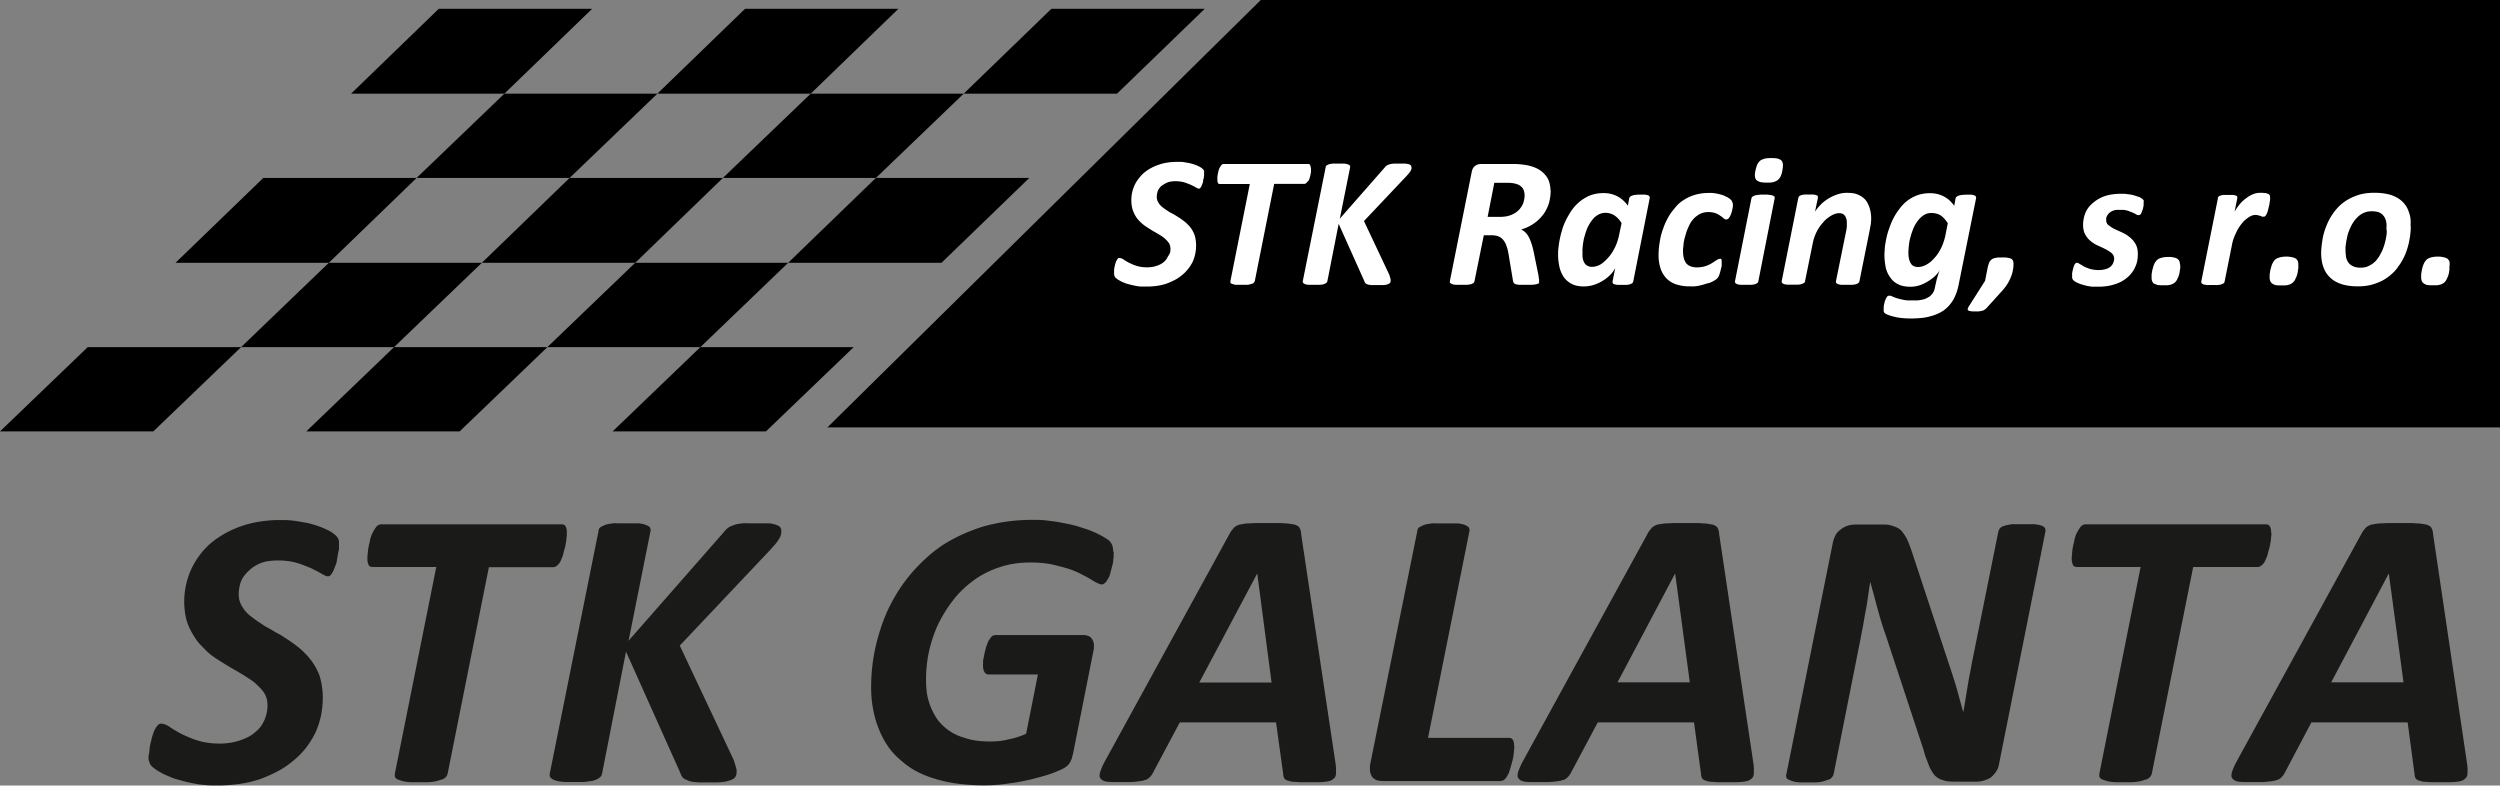 <svg xmlns="http://www.w3.org/2000/svg" viewBox="0 0 564.09 177.24"><rect x="0" y="0" width="564.09" height="177.24" fill="#808080" stroke="none"/><defs><style>.cls-1{fill:#fff;}.cls-2{fill:#1a1a18;}</style></defs><g id="Layer_2" data-name="Layer 2"><g id="Layer_1-2" data-name="Layer 1"><polygon points="54.4 78.32 34.59 97.34 0 97.34 19.8 78.32 54.4 78.32"/><polygon points="564.09 0 564.09 96.44 186.69 96.44 284.48 0 564.09 0"/><polygon points="271.84 1.98 252.03 21.14 217.44 21.14 237.24 1.98 271.84 1.98"/><polygon points="232.24 40.15 212.43 59.3 177.83 59.3 197.63 40.15 232.24 40.15"/><polygon points="217.44 21.14 197.63 40.15 163.11 40.15 182.92 21.14 217.44 21.14"/><polygon points="202.72 1.98 182.92 21.14 148.32 21.14 168.12 1.98 202.72 1.98"/><polygon points="192.63 78.32 172.82 97.34 138.23 97.34 158.03 78.32 192.63 78.32"/><polygon points="177.83 59.3 158.03 78.32 123.51 78.32 143.32 59.3 177.83 59.3"/><polygon points="163.11 40.15 143.32 59.3 108.72 59.3 128.52 40.15 163.11 40.15"/><polygon points="148.32 21.14 128.52 40.15 94 40.15 113.8 21.14 148.32 21.14"/><polygon points="133.61 1.98 113.8 21.14 79.21 21.14 99.01 1.98 133.61 1.98"/><polygon points="123.51 78.32 103.71 97.34 69.11 97.34 88.91 78.32 123.51 78.32"/><polygon points="108.72 59.3 88.91 78.32 54.4 78.32 74.19 59.3 108.72 59.3"/><polygon points="94 40.15 74.19 59.3 39.6 59.3 59.41 40.15 94 40.15"/><path class="cls-1" d="M552.68,60a2.38,2.38,0,0,1,0,.36c0,.14,0,.29,0,.46s-.05.35-.08.52a3.06,3.06,0,0,1-.1.51,3.67,3.67,0,0,1-.38,1,2.37,2.37,0,0,1-.23.45,2,2,0,0,1-.29.36,1.69,1.69,0,0,1-.41.31,2.36,2.36,0,0,1-.58.25,3.61,3.61,0,0,1-.74.14q-.42,0-.93,0a5.24,5.24,0,0,1-.71,0l-.58-.05a2.21,2.21,0,0,1-.46-.18l-.36-.21a1.82,1.82,0,0,1-.27-.29,2.21,2.21,0,0,1-.16-.35,2.72,2.72,0,0,1-.09-.43,2.82,2.82,0,0,1,0-.52,2.38,2.38,0,0,1,0-.36c0-.13,0-.29.06-.46a4.5,4.5,0,0,1,.08-.51,2.33,2.33,0,0,1,.13-.52c0-.19.09-.36.14-.53a3,3,0,0,1,.21-.5,2.53,2.53,0,0,1,.25-.45,3.72,3.72,0,0,1,.3-.37,1.53,1.53,0,0,1,.4-.29,2.17,2.17,0,0,1,.55-.22,3.58,3.58,0,0,1,.71-.16,6.9,6.9,0,0,1,1-.06,5.54,5.54,0,0,1,.75.05l.62.12a4.09,4.09,0,0,1,.46.16,2.21,2.21,0,0,1,.36.23,1.69,1.69,0,0,1,.39.65c0,.12,0,.26,0,.41a3.15,3.15,0,0,1,0,.44m-14.23-8.59c0-.3,0-.58,0-.85a5.4,5.4,0,0,0-.14-.74,3.07,3.07,0,0,0-.24-.62,2.31,2.31,0,0,0-.36-.54,3,3,0,0,0-.45-.42,3.6,3.6,0,0,0-.58-.32,6.81,6.81,0,0,0-.71-.15,5.53,5.53,0,0,0-.84-.06,5.27,5.27,0,0,0-1,.09,4.35,4.35,0,0,0-.88.3,4.21,4.21,0,0,0-.81.48,5.18,5.18,0,0,0-.7.63,7.36,7.36,0,0,0-.63.75,9.57,9.57,0,0,0-.53.85c-.15.3-.3.6-.44.93s-.27.66-.38,1-.17.65-.24,1-.14.68-.19,1-.1.71-.13,1,0,.66,0,1a5.19,5.19,0,0,0,.06.8c0,.26.07.51.11.75a3.72,3.72,0,0,0,.26.64,2.49,2.49,0,0,0,.35.52,2.74,2.74,0,0,0,.48.43,4.65,4.65,0,0,0,.59.3,2.54,2.54,0,0,0,.7.19,4.57,4.57,0,0,0,.85.07,5.56,5.56,0,0,0,1-.1,3.53,3.53,0,0,0,.89-.33,4.93,4.93,0,0,0,.8-.47,6.91,6.91,0,0,0,.71-.61,7.73,7.73,0,0,0,.6-.76,7.61,7.61,0,0,0,.51-.87,6.81,6.81,0,0,0,.46-.94q.19-.48.36-1c.11-.35.19-.69.27-1s.14-.68.2-1,.08-.65.1-1S538.45,51.71,538.45,51.41Zm5.46-.39c0,.52,0,1-.07,1.55a13,13,0,0,1-.23,1.59,15,15,0,0,1-.35,1.55c-.14.51-.32,1-.51,1.54a12.79,12.79,0,0,1-.72,1.49,10.69,10.69,0,0,1-.87,1.35,8.27,8.27,0,0,1-1,1.26,12.19,12.19,0,0,1-1.26,1.11,11.05,11.05,0,0,1-1.42.91,14.23,14.23,0,0,1-1.63.68,9.07,9.07,0,0,1-1.83.45,12.24,12.24,0,0,1-2,.15,15.15,15.15,0,0,1-2-.12,10.15,10.15,0,0,1-1.67-.36,8,8,0,0,1-1.42-.61,5.5,5.5,0,0,1-1.16-.85,6.08,6.08,0,0,1-.91-1.06,6.83,6.83,0,0,1-.64-1.3,8,8,0,0,1-.39-1.48,11.39,11.39,0,0,1-.13-1.7,13.43,13.43,0,0,1,.09-1.55c.06-.52.13-1,.21-1.55a13.44,13.44,0,0,1,.36-1.58,13.83,13.83,0,0,1,.55-1.56,13,13,0,0,1,1.54-2.83,14.53,14.53,0,0,1,1.06-1.29,10.36,10.36,0,0,1,1.22-1.08,10.14,10.14,0,0,1,1.45-.91,13.64,13.64,0,0,1,1.61-.68,9.71,9.71,0,0,1,1.84-.46,13.65,13.65,0,0,1,2.07-.14,15,15,0,0,1,2,.12,12.4,12.4,0,0,1,1.68.35,8,8,0,0,1,1.42.62,5.84,5.84,0,0,1,1.16.84,6.08,6.08,0,0,1,.9,1.07,5.74,5.74,0,0,1,.61,1.3,7.19,7.19,0,0,1,.38,1.47A10.41,10.41,0,0,1,543.91,51Zm-25.36,9a2.38,2.38,0,0,1,0,.36c0,.14,0,.29-.06.46s0,.35-.07.52a4.59,4.59,0,0,1-.1.51,4,4,0,0,1-.39,1,1.88,1.88,0,0,1-.22.45,3.51,3.51,0,0,1-.29.36A1.76,1.76,0,0,1,517,64a2.28,2.28,0,0,1-.57.25,3.75,3.75,0,0,1-.74.14c-.28,0-.59,0-.94,0a5.31,5.31,0,0,1-.71,0l-.58-.05a2.75,2.75,0,0,1-.46-.18l-.36-.21a1.75,1.75,0,0,1-.26-.29,2.26,2.26,0,0,1-.17-.35,2.72,2.72,0,0,1-.09-.43,4.17,4.17,0,0,1,0-.52,2.3,2.3,0,0,1,0-.36c0-.13,0-.29.06-.46a4.5,4.5,0,0,1,.08-.51,2.35,2.35,0,0,1,.14-.52,4.1,4.1,0,0,1,.14-.53,2.9,2.9,0,0,1,.2-.5A3.37,3.37,0,0,1,513,59a2.76,2.76,0,0,1,.31-.37,1.65,1.65,0,0,1,.39-.29,2.25,2.25,0,0,1,.56-.22,3.64,3.64,0,0,1,.7-.16,7,7,0,0,1,1-.06,5.54,5.54,0,0,1,.75.05l.63.12a4.09,4.09,0,0,1,.46.16,2.12,2.12,0,0,1,.35.23,1.47,1.47,0,0,1,.39.65c0,.12,0,.26.06.41A3.15,3.15,0,0,1,518.55,60Zm-6.37-15.56v.2a2.51,2.51,0,0,1,0,.32c0,.26-.08.56-.13.9,0,.15-.05.32-.09.5l-.12.53c-.05.18-.09.35-.13.51s-.09.33-.13.48a7.07,7.07,0,0,1-.39.78.71.71,0,0,1-.2.19.41.41,0,0,1-.23.06h-.19a.58.58,0,0,1-.19,0l-.18-.09L510,48.7l-.52-.13-.28-.06a2,2,0,0,0-.36,0,2.24,2.24,0,0,0-.74.14,3.1,3.1,0,0,0-.77.42,6,6,0,0,0-1.54,1.42,9.46,9.46,0,0,0-.7,1,7.07,7.07,0,0,0-.59,1.13,8.88,8.88,0,0,0-.51,1.19,8,8,0,0,0-.35,1.3l-1.68,8.38a.43.43,0,0,1-.05.21l-.12.18a2.78,2.78,0,0,1-.52.26,1.89,1.89,0,0,1-.36.1l-.45.07a6,6,0,0,1-.61,0h-1.39a4.8,4.8,0,0,1-.58,0l-.42-.07a1.89,1.89,0,0,1-.36-.1l-.22-.13a.36.36,0,0,1-.12-.13.27.27,0,0,1-.07-.18.86.86,0,0,1,0-.21l3.75-18.74a.45.45,0,0,1,0-.19.44.44,0,0,1,.12-.15.42.42,0,0,1,.18-.17,1.06,1.06,0,0,1,.25-.09,1.13,1.13,0,0,1,.31-.1l.42-.07.48,0,.59,0,.59,0,.49,0,.36.07a1.16,1.16,0,0,1,.28.1.66.66,0,0,1,.19.09.34.34,0,0,1,.11.17.33.33,0,0,1,0,.15,1.21,1.21,0,0,1,0,.19l-.61,3A13.5,13.5,0,0,1,505.43,46a7.15,7.15,0,0,1,1.42-1.29,6,6,0,0,1,1.55-.9,3.29,3.29,0,0,1,.78-.23,3.94,3.94,0,0,1,.77-.07h.32a1.66,1.66,0,0,1,.32,0l.32.05a1.27,1.27,0,0,1,.29,0l.29.08.22.09a.66.66,0,0,1,.19.09l.16.13A.52.52,0,0,1,512.18,44.44ZM491.94,60a2.38,2.38,0,0,1,0,.36c0,.14,0,.29-.06.46s0,.35-.07.52a4.59,4.59,0,0,1-.1.51,4,4,0,0,1-.39,1,1.88,1.88,0,0,1-.22.45,3.51,3.51,0,0,1-.29.36,1.76,1.76,0,0,1-.42.31,2.28,2.28,0,0,1-.57.25,3.75,3.75,0,0,1-.74.14c-.28,0-.6,0-.94,0a5.31,5.31,0,0,1-.71,0l-.58-.05a2.75,2.75,0,0,1-.46-.18L486,64a1.75,1.75,0,0,1-.26-.29,2.26,2.26,0,0,1-.17-.35,2.72,2.72,0,0,1-.09-.43,4.07,4.07,0,0,1,0-.52,2.38,2.38,0,0,1,0-.36c0-.13,0-.29.06-.46a4.5,4.5,0,0,1,.08-.51,2.35,2.35,0,0,1,.14-.52,4.1,4.1,0,0,1,.14-.53,2.9,2.9,0,0,1,.2-.5,2.53,2.53,0,0,1,.25-.45,2.76,2.76,0,0,1,.31-.37,1.47,1.47,0,0,1,.39-.29,2.33,2.33,0,0,1,.55-.22,3.76,3.76,0,0,1,.71-.16,7,7,0,0,1,1-.06A5.54,5.54,0,0,1,490,58l.63.12a3.33,3.33,0,0,1,.45.16,1.85,1.85,0,0,1,.36.23,1.57,1.57,0,0,1,.39.65c0,.12,0,.26.06.41A3.15,3.15,0,0,1,491.94,60Zm-8.26-14.44a1.69,1.69,0,0,1,0,.3c0,.12,0,.26,0,.43a4.18,4.18,0,0,1-.1.51c0,.17-.08.33-.12.48l-.17.48a4.08,4.08,0,0,1-.17.42.7.7,0,0,1-.23.25.35.35,0,0,1-.25.1,1.7,1.7,0,0,1-.28,0,1.65,1.65,0,0,1-.36-.14,2.36,2.36,0,0,0-.39-.23l-.51-.24-.56-.21c-.2-.08-.41-.15-.65-.22a4.3,4.3,0,0,0-.76-.13,8.19,8.19,0,0,0-.87,0,5.39,5.39,0,0,0-.72,0,3,3,0,0,0-.61.13,4.46,4.46,0,0,0-.53.22,3.19,3.19,0,0,0-.42.3,1.56,1.56,0,0,0-.33.35,3,3,0,0,0-.27.42,1.88,1.88,0,0,0-.14.46,3.79,3.79,0,0,0,0,.49,1.38,1.38,0,0,0,.13.6,1.15,1.15,0,0,0,.38.47l.62.45a6.16,6.16,0,0,0,.72.41l.84.39.87.39a8.6,8.6,0,0,1,.91.48,8,8,0,0,1,.81.59,5.07,5.07,0,0,1,.75.71,5.51,5.51,0,0,1,.59.84,3.64,3.64,0,0,1,.38,1,5.22,5.22,0,0,1,.13,1.23,8.61,8.61,0,0,1-.13,1.55,5.78,5.78,0,0,1-.47,1.42,5.42,5.42,0,0,1-.74,1.25,6.06,6.06,0,0,1-1,1.07,7.5,7.5,0,0,1-2.84,1.55,9.07,9.07,0,0,1-1.78.42,12.73,12.73,0,0,1-2,.14c-.32,0-.65,0-1,0s-.63,0-.93-.09a6.26,6.26,0,0,1-.88-.17,5.62,5.62,0,0,1-.76-.22,3.62,3.62,0,0,1-.68-.22,4.93,4.93,0,0,1-.56-.25,2.69,2.69,0,0,1-.78-.52,1,1,0,0,1-.12-.15.82.82,0,0,1-.09-.19,1.29,1.29,0,0,1-.06-.21,1,1,0,0,1,0-.26,1.93,1.93,0,0,1,0-.23,1.21,1.21,0,0,1,0-.25,1.82,1.82,0,0,1,0-.32l.06-.32a2.22,2.22,0,0,1,.09-.37,3.21,3.21,0,0,0,.08-.36,3.55,3.55,0,0,0,.11-.36,1.25,1.25,0,0,1,.11-.29,1.69,1.69,0,0,1,.13-.27,1.06,1.06,0,0,1,.17-.2.44.44,0,0,1,.13-.14.43.43,0,0,1,.17,0,1,1,0,0,1,.31.06,1.27,1.27,0,0,1,.33.2,4.91,4.91,0,0,1,.43.24,6,6,0,0,0,.52.31c.17.09.37.18.61.28a6.23,6.23,0,0,0,.77.28,6.75,6.75,0,0,0,2.06.26,5.19,5.19,0,0,0,.8-.06,6.11,6.11,0,0,0,.7-.15,5.6,5.6,0,0,0,.59-.23,3.23,3.23,0,0,0,.49-.33,2.55,2.55,0,0,0,.35-.38,2.16,2.16,0,0,0,.25-.44,3.38,3.38,0,0,0,.16-.48,2.84,2.84,0,0,0,.06-.51,1.75,1.75,0,0,0-.13-.65,2,2,0,0,0-.39-.55,4.36,4.36,0,0,0-.58-.43l-.71-.43-.81-.4c-.29-.12-.59-.27-.91-.42a7,7,0,0,1-1.68-1,5,5,0,0,1-.71-.67,6.43,6.43,0,0,1-.58-.83,3.7,3.7,0,0,1-.38-1,5.22,5.22,0,0,1-.13-1.23,6.81,6.81,0,0,1,.15-1.46,7.59,7.59,0,0,1,.41-1.33,5.75,5.75,0,0,1,.71-1.2,7.22,7.22,0,0,1,1-1,7.87,7.87,0,0,1,1.2-.85,9.39,9.39,0,0,1,1.43-.65,9,9,0,0,1,1.68-.39,12.08,12.08,0,0,1,1.84-.13c.3,0,.6,0,.87,0s.57.06.85.1a6.7,6.7,0,0,1,.8.11c.25.06.49.12.71.19.43.13.81.26,1.16.39a4.66,4.66,0,0,1,.4.25,1.18,1.18,0,0,1,.28.22.58.58,0,0,1,.2.29A1.42,1.42,0,0,1,483.68,45.56Zm-29.36,14a8,8,0,0,1-.65,3.1,9.22,9.22,0,0,1-.78,1.49,11.13,11.13,0,0,1-1.06,1.39l-3.62,4a2.52,2.52,0,0,1-.43.35,2,2,0,0,1-.55.25c-.2,0-.43.09-.71.12a8.56,8.56,0,0,1-.93,0,3.14,3.14,0,0,1-.54,0l-.45-.05-.28-.07a.7.7,0,0,1-.23-.11.36.36,0,0,1-.1-.14.47.47,0,0,1,0-.2,2.16,2.16,0,0,1,.08-.23,1.21,1.21,0,0,1,.14-.28l3.69-5.81.61-3.09a7.51,7.51,0,0,1,.38-1.16,1.72,1.72,0,0,1,.29-.39,1.43,1.43,0,0,1,.31-.26,1.69,1.69,0,0,1,.43-.2,3.12,3.12,0,0,1,.48-.1,3.88,3.88,0,0,1,.62-.08h1.43a3.26,3.26,0,0,1,.57.08,2.55,2.55,0,0,1,.45.09,2.2,2.2,0,0,1,.32.12,1,1,0,0,1,.27.23,1.32,1.32,0,0,1,.16.25,2,2,0,0,1,.06.28A2,2,0,0,1,454.32,59.53Zm-14.83-9.2a7.73,7.73,0,0,0-.76-1,4.65,4.65,0,0,0-.83-.74,3.16,3.16,0,0,0-1-.42,4,4,0,0,0-1.13-.14,3.68,3.68,0,0,0-.82.1,2.64,2.64,0,0,0-.77.33,3.43,3.43,0,0,0-.67.48,4.71,4.71,0,0,0-.62.64,8.44,8.44,0,0,0-.54.75,6.7,6.7,0,0,0-.49.88c-.13.3-.26.61-.37.93a8.48,8.48,0,0,0-.32,1c-.11.32-.19.65-.27,1s-.12.66-.16,1a15,15,0,0,0-.13,1.94,5.75,5.75,0,0,0,.13,1.29,4.26,4.26,0,0,0,.16.54,2.37,2.37,0,0,0,.23.45,1.52,1.52,0,0,0,.64.64,2.4,2.4,0,0,0,1,.22,3.57,3.57,0,0,0,.94-.14,4.39,4.39,0,0,0,1-.42,5.51,5.51,0,0,0,.93-.64,7.94,7.94,0,0,0,.87-.87,8.3,8.3,0,0,0,.78-1,10.31,10.31,0,0,0,.68-1.19,9.56,9.56,0,0,0,.55-1.33,12.85,12.85,0,0,0,.4-1.38Zm2.45,13.89a13.49,13.49,0,0,1-.48,1.78,12,12,0,0,1-.68,1.53,10.48,10.48,0,0,1-.94,1.32,8.08,8.08,0,0,1-1.17,1.09,8.71,8.71,0,0,1-1.45.82,9.77,9.77,0,0,1-1.73.59,10.51,10.51,0,0,1-2,.37c-.72.07-1.49.11-2.31.11a18.25,18.25,0,0,1-3.22-.26c-.48-.11-.91-.22-1.3-.34a7,7,0,0,1-1.07-.39l-.29-.19a1.08,1.08,0,0,1-.18-.2.73.73,0,0,1-.09-.25,1.29,1.29,0,0,1,0-.35,1.15,1.15,0,0,1,0-.16.82.82,0,0,0,0-.23,1.82,1.82,0,0,1,0-.32l.06-.32c0-.13.05-.26.08-.39a2.74,2.74,0,0,0,.09-.39c0-.12.09-.25.13-.35s.09-.23.13-.33.13-.21.18-.3a2,2,0,0,0,.16-.22.74.74,0,0,1,.22-.14,1.09,1.09,0,0,1,.26,0l.27,0,.33.14c.13.06.27.13.43.19a5,5,0,0,0,.56.2c.19.06.41.13.67.19s.53.13.83.19a7.09,7.09,0,0,0,1,.14c.38,0,.78,0,1.24,0s.67,0,1,0a6.06,6.06,0,0,0,.9-.14,3.2,3.2,0,0,0,.81-.21,5.54,5.54,0,0,0,.69-.34,2.37,2.37,0,0,0,.57-.41c.16-.17.31-.35.46-.54a3,3,0,0,0,.33-.65,4.38,4.38,0,0,0,.19-.81c.11-.45.21-.87.29-1.26s.18-.72.27-1,.17-.58.26-.83.17-.48.25-.68a3.71,3.71,0,0,1-.45.69,9.16,9.16,0,0,1-.62.69,8.09,8.09,0,0,1-.77.63,8,8,0,0,1-.86.57,8.18,8.18,0,0,1-1.94.91,7.62,7.62,0,0,1-1,.23,7.13,7.13,0,0,1-1,.07,7.24,7.24,0,0,1-1.51-.14,4.21,4.21,0,0,1-1.24-.42,4.49,4.49,0,0,1-1-.64,4.57,4.57,0,0,1-.77-.87,6.16,6.16,0,0,1-.6-1,6.3,6.3,0,0,1-.43-1.2c-.08-.45-.16-.9-.21-1.37a11.49,11.49,0,0,1-.09-1.47,13.86,13.86,0,0,1,.07-1.41c0-.49.1-1,.19-1.51s.19-1.07.33-1.59a13.21,13.21,0,0,1,.49-1.55c.17-.52.36-1,.58-1.52a15.36,15.36,0,0,1,.75-1.45,12.6,12.6,0,0,1,.91-1.34A8.65,8.65,0,0,1,429.56,46a7.85,7.85,0,0,1,1.21-1,9.55,9.55,0,0,1,1.41-.77,7.25,7.25,0,0,1,1.56-.48,8.9,8.9,0,0,1,1.75-.16,6.78,6.78,0,0,1,1.65.19,5.93,5.93,0,0,1,1.44.54,6.49,6.49,0,0,1,1.27.87,8.37,8.37,0,0,1,1.1,1.24l.3-1.68a.68.68,0,0,1,.23-.36,1.17,1.17,0,0,1,.46-.24,3.61,3.61,0,0,1,.74-.16,8.83,8.83,0,0,1,1.11-.06l.58,0,.45,0a3.08,3.08,0,0,1,.39.07,1.32,1.32,0,0,1,.3.1.53.53,0,0,1,.2.09.4.4,0,0,1,.1.17.26.26,0,0,1,.07.15.63.63,0,0,1,0,.19ZM422.2,48.91c0,.24,0,.48,0,.73l-.06.74c0,.25-.09.5-.13.75s-.09.49-.13.75l-2.32,11.56a.86.86,0,0,1-.07.21.8.8,0,0,1-.15.18.7.7,0,0,1-.18.13l-.29.13a1.74,1.74,0,0,1-.38.1l-.48.07a4.8,4.8,0,0,1-.58,0H416a4.58,4.58,0,0,1-.55,0,4.12,4.12,0,0,1-.46-.07,1.34,1.34,0,0,1-.32-.1l-.22-.13a.36.36,0,0,1-.12-.13.27.27,0,0,1-.07-.18.65.65,0,0,1,0-.21l2.28-11.22a4.59,4.59,0,0,0,.1-.51c0-.17.05-.35.07-.52a4.22,4.22,0,0,0,0-.49c0-.15,0-.28,0-.41a2.74,2.74,0,0,0-.39-1.55,1.54,1.54,0,0,0-.56-.49,2,2,0,0,0-.82-.15,2.69,2.69,0,0,0-.86.15,4.49,4.49,0,0,0-.9.41,7.09,7.09,0,0,0-.93.65,5.76,5.76,0,0,0-.83.81,12.28,12.28,0,0,0-.81,1,11.88,11.88,0,0,0-.7,1.16,11.16,11.16,0,0,0-.54,1.3,9.82,9.82,0,0,0-.36,1.37l-1.72,8.46a.43.43,0,0,1-.05.21l-.12.18a2.78,2.78,0,0,1-.52.26,1.89,1.89,0,0,1-.36.1l-.45.07a6,6,0,0,1-.61,0h-1.39a4.8,4.8,0,0,1-.58,0l-.42-.07a1.89,1.89,0,0,1-.36-.1l-.22-.13a.36.36,0,0,1-.12-.13.34.34,0,0,1-.07-.18.59.59,0,0,1,0-.21l3.74-18.74a1.46,1.46,0,0,1,.07-.19.31.31,0,0,1,.1-.15.42.42,0,0,1,.18-.17,1.06,1.06,0,0,1,.25-.09,1.13,1.13,0,0,1,.31-.1l.42-.07.49,0,.58,0,.59,0,.49,0,.36.07a1.16,1.16,0,0,1,.28.1.66.66,0,0,1,.19.09.34.34,0,0,1,.11.17.24.24,0,0,1,0,.15,1.21,1.21,0,0,1,0,.19l-.65,3.1c.15-.24.32-.48.52-.74a9.37,9.37,0,0,1,.69-.77,6.62,6.62,0,0,1,.77-.72c.28-.22.58-.44.9-.65a10.84,10.84,0,0,1,1-.55,11.2,11.2,0,0,1,1.06-.44,6.75,6.75,0,0,1,2.36-.39,9.18,9.18,0,0,1,1.35.1,4.3,4.3,0,0,1,1.1.33,4.79,4.79,0,0,1,.92.52,4.33,4.33,0,0,1,.71.64,4.08,4.08,0,0,1,.52.8,6.87,6.87,0,0,1,.39.92A8,8,0,0,1,422.2,48.91ZM396.75,63.44a.43.43,0,0,1-.05.21.94.94,0,0,1-.12.18,3,3,0,0,1-.51.26,1.89,1.89,0,0,1-.36.1l-.46.07a5.68,5.68,0,0,1-.61,0h-1.39a5,5,0,0,1-.58,0l-.42-.07a1.79,1.79,0,0,1-.35-.1,2.36,2.36,0,0,1-.23-.13.47.47,0,0,1-.12-.13.45.45,0,0,1-.07-.18,1,1,0,0,1,0-.21l3.7-18.65a.58.58,0,0,1,.08-.21.51.51,0,0,1,.13-.18.78.78,0,0,1,.19-.13l.28-.13a1.89,1.89,0,0,1,.36-.1l.46-.07.58-.06c.22,0,.45,0,.71,0s.52,0,.72,0l.57.06.45.07a1.1,1.1,0,0,1,.32.1,1.31,1.31,0,0,1,.39.26.58.58,0,0,1,0,.18v.21Zm5.42-25a4.78,4.78,0,0,1-.16.72,4.16,4.16,0,0,1-.23.62,2.92,2.92,0,0,1-.29.48,2,2,0,0,1-.39.38,2,2,0,0,1-.45.26,5.72,5.72,0,0,1-.59.21,5.2,5.2,0,0,1-.67.09c-.25,0-.53,0-.83,0a6.53,6.53,0,0,1-1.42-.13,2.88,2.88,0,0,1-.49-.21,1.64,1.64,0,0,1-.37-.26,1.55,1.55,0,0,1-.21-.38,1.28,1.28,0,0,1-.09-.48,3.21,3.21,0,0,1,0-.62,9.05,9.05,0,0,1,.52-2,2.39,2.39,0,0,1,.29-.46,4.36,4.36,0,0,1,.35-.4,3.84,3.84,0,0,1,.49-.27l.54-.2a8.55,8.55,0,0,1,1.55-.13,7.09,7.09,0,0,1,1.42.13,4.1,4.1,0,0,1,.49.2,2.07,2.07,0,0,1,.37.27,1.66,1.66,0,0,1,.2.4,2.85,2.85,0,0,1,.1.46A6.87,6.87,0,0,1,402.17,38.42ZM391,46a4.6,4.6,0,0,1,0,.5c0,.19-.06.38-.1.58a4.21,4.21,0,0,1-.11.58c-.06.19-.12.38-.19.58s-.13.33-.2.48a2.31,2.31,0,0,1-.27.42.85.85,0,0,1-.29.28.56.56,0,0,1-.31.11.88.88,0,0,1-.32-.07.91.91,0,0,1-.29-.19l-.33-.28a2.37,2.37,0,0,0-.4-.28,5.72,5.72,0,0,0-.48-.32,4.6,4.6,0,0,0-.59-.28,5.13,5.13,0,0,0-2.72-.14,5.63,5.63,0,0,0-.94.35,8.83,8.83,0,0,0-.8.56,4.56,4.56,0,0,0-.7.69,5.89,5.89,0,0,0-.58.83,8,8,0,0,0-.45.93c-.15.32-.28.65-.4,1s-.2.65-.29,1a8.55,8.55,0,0,0-.26,1,8,8,0,0,0-.13.93c0,.3-.07.59-.09.86s0,.52,0,.73a5.48,5.48,0,0,0,.19,1.48,3.42,3.42,0,0,0,.54,1.1,2.42,2.42,0,0,0,1,.67,3.85,3.85,0,0,0,1.39.23,7.06,7.06,0,0,0,1.07-.08,7.14,7.14,0,0,0,.91-.22,8,8,0,0,0,.81-.33,3.65,3.65,0,0,0,.65-.36c.39-.25.73-.47,1-.64a1.48,1.48,0,0,1,.42-.23,1,1,0,0,1,.35-.07.58.58,0,0,1,.19,0,.33.33,0,0,1,.12.14.52.52,0,0,1,.07.23,3.22,3.22,0,0,1,0,.33c0,.11,0,.24,0,.39a4.92,4.92,0,0,1,0,.51c0,.17-.09.35-.13.53s-.09.35-.13.55-.09.34-.14.51a3.38,3.38,0,0,1-.16.48,3.54,3.54,0,0,1-.2.43,2.88,2.88,0,0,1-.27.34,3,3,0,0,1-.35.29l-.51.31c-.22.11-.44.22-.68.32A7.12,7.12,0,0,1,385,64a6.45,6.45,0,0,1-.85.27c-.28.08-.57.14-.87.21s-.65.1-1,.13-.66,0-1,0a9.58,9.58,0,0,1-3.12-.46A5.5,5.5,0,0,1,376,62.8a5.9,5.9,0,0,1-1.32-2.23,9.69,9.69,0,0,1-.45-3.1,17.62,17.62,0,0,1,.26-2.84,13.17,13.17,0,0,1,.3-1.52,12.84,12.84,0,0,1,.48-1.53,13.39,13.39,0,0,1,.61-1.52,16.56,16.56,0,0,1,.8-1.49,11.42,11.42,0,0,1,1-1.35A11.77,11.77,0,0,1,378.74,46a9.81,9.81,0,0,1,1.37-1,9,9,0,0,1,1.55-.77,10.14,10.14,0,0,1,1.8-.51,11.11,11.11,0,0,1,2-.18c.28,0,.56,0,.83,0s.55.06.8.1a6.13,6.13,0,0,1,.79.16c.23.05.46.12.68.18s.45.17.65.26l.55.26.45.29a2.36,2.36,0,0,1,.32.27,1.31,1.31,0,0,1,.2.23.62.62,0,0,1,.1.2.66.66,0,0,1,.06.2A1.06,1.06,0,0,1,391,46Zm-25.11,4.34a5.71,5.71,0,0,0-.76-1,5.41,5.41,0,0,0-.83-.72,3.88,3.88,0,0,0-2.1-.6,2.92,2.92,0,0,0-.83.12,3.19,3.19,0,0,0-.76.31,5.53,5.53,0,0,0-.71.49,3.17,3.17,0,0,0-.58.63,6.15,6.15,0,0,0-.55.76c-.17.28-.33.57-.49.87s-.25.61-.37.93a8.44,8.44,0,0,0-.31,1,8,8,0,0,0-.27,1c-.06.34-.12.68-.16,1s-.07.64-.1,1,0,.62,0,.9a5.93,5.93,0,0,0,0,.61c0,.2,0,.4.05.59a3,3,0,0,0,.13.54,2.43,2.43,0,0,0,.22.49,2,2,0,0,0,.29.4,3.17,3.17,0,0,0,.4.29,1.36,1.36,0,0,0,.47.19,2.35,2.35,0,0,0,.6.07,3.44,3.44,0,0,0,.93-.14,4,4,0,0,0,1-.42A5.58,5.58,0,0,0,362,59a7.94,7.94,0,0,0,.87-.87,8.3,8.3,0,0,0,.78-1,12,12,0,0,0,.68-1.19,9.26,9.26,0,0,0,.55-1.29,12.31,12.31,0,0,0,.4-1.42Zm2.63,13.16a.63.63,0,0,1-.21.38,1.07,1.07,0,0,1-.44.22,2.68,2.68,0,0,1-.76.17c-.33,0-.7,0-1.13,0h-.58a2.89,2.89,0,0,1-.45,0l-.4-.06-.29-.07A.63.63,0,0,1,364,64a.41.41,0,0,1-.1-.13,1.05,1.05,0,0,1-.05-.19.41.41,0,0,1,0-.19l.6-3a6.83,6.83,0,0,1-1,1.42c-.24.23-.49.47-.76.69a5.38,5.38,0,0,1-.88.64,9.23,9.23,0,0,1-2.06,1,7.68,7.68,0,0,1-2.36.39,6.85,6.85,0,0,1-1.55-.15,4,4,0,0,1-1.25-.45,5.49,5.49,0,0,1-1-.68,5.39,5.39,0,0,1-.78-.87,7.53,7.53,0,0,1-.57-1.09,6.34,6.34,0,0,1-.38-1.19c-.09-.43-.16-.87-.22-1.33a12.48,12.48,0,0,1-.08-1.38c0-.43,0-.89.06-1.37s.11-1,.2-1.51.19-1,.32-1.55.28-1,.45-1.59a13,13,0,0,1,.61-1.52c.23-.49.49-1,.77-1.44a9.43,9.43,0,0,1,.87-1.35A9.2,9.2,0,0,1,355.87,46a9,9,0,0,1,1.23-1,11.67,11.67,0,0,1,1.39-.79,8.36,8.36,0,0,1,3.36-.64,6.64,6.64,0,0,1,1.64.19,5.85,5.85,0,0,1,1.45.54,6.43,6.43,0,0,1,1.26.87,7.89,7.89,0,0,1,1.11,1.24l.3-1.68a.68.68,0,0,1,.23-.36,1.2,1.2,0,0,1,.45-.24,3.88,3.88,0,0,1,.75-.16,8.66,8.66,0,0,1,1.1-.06l.58,0,.45,0,.4.07a1.1,1.1,0,0,1,.29.1.46.46,0,0,1,.2.09.32.32,0,0,1,.1.17.22.22,0,0,1,.08.15.63.63,0,0,1,0,.19ZM344,44a2.69,2.69,0,0,0-.06-.57,4,4,0,0,0-.15-.55,1.89,1.89,0,0,0-.26-.46,2.92,2.92,0,0,0-.39-.4,2.63,2.63,0,0,0-.51-.33c-.2-.08-.41-.16-.65-.23a5.67,5.67,0,0,0-.76-.15,6.56,6.56,0,0,0-.92-.06h-3.13l-1.51,7.69h2.62a9.44,9.44,0,0,0,1.45-.1,5.44,5.44,0,0,0,1.22-.33,6,6,0,0,0,1-.51,5,5,0,0,0,.78-.65,4.77,4.77,0,0,0,.58-.76,4.92,4.92,0,0,0,.41-.83c.09-.3.16-.59.22-.88A5.14,5.14,0,0,0,344,44Zm5.89-1a9.8,9.8,0,0,1-.09,1.33c-.06.44-.15.88-.25,1.33a10.45,10.45,0,0,1-.48,1.28,11.17,11.17,0,0,1-.68,1.22,10.72,10.72,0,0,1-.93,1.11,9,9,0,0,1-1.14,1,8.68,8.68,0,0,1-1.42.87,10,10,0,0,1-1.67.64,3.76,3.76,0,0,1,.9.61,4.58,4.58,0,0,1,.77,1,10.08,10.08,0,0,1,.61,1.42,15.62,15.62,0,0,1,.51,1.85l1.12,5.5.06.44c0,.14,0,.27.07.38a2.16,2.16,0,0,1,0,.35c0,.1,0,.2,0,.29a.63.63,0,0,1,0,.19.31.31,0,0,1-.1.15A.52.52,0,0,1,347,64l-.29.13-.44.07-.55.06c-.21,0-.45,0-.72,0h-1.64a5,5,0,0,1-.6,0,4.63,4.63,0,0,1-.5-.07,1.55,1.55,0,0,1-.36-.1,1.28,1.28,0,0,1-.23-.14.61.61,0,0,1-.16-.16c0-.07,0-.14-.07-.22l-.06-.25-1-6c-.07-.35-.13-.67-.2-1a8,8,0,0,0-.28-.87,3.91,3.91,0,0,0-.31-.72,6.58,6.58,0,0,0-.42-.61,3,3,0,0,0-.48-.46,3,3,0,0,0-.59-.32,3.78,3.78,0,0,0-.7-.19,5.31,5.31,0,0,0-.81-.07H334.8l-2.1,10.36a.39.39,0,0,1-.06.2.9.9,0,0,1-.16.19.7.7,0,0,1-.18.13l-.29.13a2.35,2.35,0,0,1-.42.1l-.48.07a6.06,6.06,0,0,1-.62,0H329a5,5,0,0,1-.59,0l-.46-.07a1.61,1.61,0,0,1-.35-.1,1.31,1.31,0,0,1-.39-.26.37.37,0,0,1-.07-.19.46.46,0,0,1,0-.2l4.94-24.67a2.4,2.4,0,0,1,.29-.81,1.64,1.64,0,0,1,.48-.53,1.62,1.62,0,0,1,.61-.32,2.43,2.43,0,0,1,.73-.11h7.26a14.91,14.91,0,0,1,1.82.1,15.71,15.71,0,0,1,1.62.25,11.21,11.21,0,0,1,1.45.46,6.2,6.2,0,0,1,1.22.66,5.15,5.15,0,0,1,.93.81,5,5,0,0,1,.74,1,4.22,4.22,0,0,1,.43,1.19A7.1,7.1,0,0,1,349.85,42.94Zm-31.38-5.16a1.39,1.39,0,0,1-.26.77,3.87,3.87,0,0,1-.35.5c-.15.18-.34.38-.55.62l-9.59,10.15,5.72,12.12q.06.23.12.39a2.9,2.9,0,0,1,.09.34,1,1,0,0,1,.08.29,2.53,2.53,0,0,1,0,.27,1,1,0,0,1,0,.25.64.64,0,0,1-.1.22.46.46,0,0,1-.19.2,1.46,1.46,0,0,1-.28.15l-.39.12a3.28,3.28,0,0,1-.52.09,6,6,0,0,1-.65,0H310a5.38,5.38,0,0,1-.62,0,4.79,4.79,0,0,1-.49-.07,1.81,1.81,0,0,1-.37-.1,1.83,1.83,0,0,1-.28-.14.51.51,0,0,1-.19-.16l-.12-.2a.92.92,0,0,1-.09-.23L302.05,50.5l-2.54,12.9a1,1,0,0,1-.07.22.41.41,0,0,1-.15.17.73.73,0,0,1-.22.16,1.57,1.57,0,0,1-.29.14,1.84,1.84,0,0,1-.39.1l-.51.07a5.14,5.14,0,0,1-.59,0h-1.48a5,5,0,0,1-.6,0l-.44-.07a1.17,1.17,0,0,1-.33-.1,1.13,1.13,0,0,1-.27-.14.61.61,0,0,1-.16-.16.38.38,0,0,1-.05-.17.41.41,0,0,1,0-.22l5.16-25.66a.54.54,0,0,1,.17-.39,3.13,3.13,0,0,1,.52-.26,1.91,1.91,0,0,1,.38-.1l.48-.07.62,0c.23,0,.48,0,.76,0s.49,0,.71,0l.58,0,.47.07a1.15,1.15,0,0,1,.34.1,1.71,1.71,0,0,1,.27.13l.16.13a1.39,1.39,0,0,1,.06.19.45.45,0,0,1,0,.2l-2.33,11.6,10.11-11.52a2.2,2.2,0,0,1,.2-.23,1.57,1.57,0,0,1,.23-.2,1.15,1.15,0,0,1,.29-.16,2.83,2.83,0,0,1,.35-.14,2,2,0,0,1,.4-.1l.5-.07.63,0c.22,0,.47,0,.75,0s.53,0,.75,0l.63,0,.45.07a1.89,1.89,0,0,1,.36.1,1.13,1.13,0,0,1,.27.14.61.61,0,0,1,.16.16.59.59,0,0,1,.06.16A.75.75,0,0,1,318.47,37.78Zm-22.7.13a1.28,1.28,0,0,1,0,.18,1.59,1.59,0,0,1,0,.29,1.84,1.84,0,0,1,0,.33l-.06.36a3,3,0,0,1-.09.43c0,.13-.08.28-.12.43a2.92,2.92,0,0,1-.26.77A1.69,1.69,0,0,1,295,41a1.18,1.18,0,0,1-.23.27.69.69,0,0,1-.22.16.57.57,0,0,1-.25.06h-6.8L283.13,63.4a.63.63,0,0,1-.09.22.59.59,0,0,1-.13.17,1,1,0,0,1-.51.26l-.4.12a3.21,3.21,0,0,1-.5.09,5.35,5.35,0,0,1-.61,0h-1.47a5,5,0,0,1-.59,0,2.88,2.88,0,0,1-.46-.09l-.36-.12a.63.63,0,0,1-.38-.26.39.39,0,0,1,0-.17,1.41,1.41,0,0,1,0-.22L282,41.52h-6.75a.61.61,0,0,1-.28-.06.26.26,0,0,1-.15-.16,1.35,1.35,0,0,1-.13-.64,1.55,1.55,0,0,1,0-.21,1.38,1.38,0,0,1,0-.26,2.38,2.38,0,0,1,0-.36l.06-.42a2.74,2.74,0,0,1,.09-.39c0-.13.06-.27.08-.42a4.34,4.34,0,0,1,.14-.43,1.87,1.87,0,0,1,.16-.35,3.19,3.19,0,0,1,.2-.33c.06-.1.13-.18.19-.27a1.25,1.25,0,0,1,.22-.16.76.76,0,0,1,.25-.06h19.13a.52.52,0,0,1,.23.06.61.61,0,0,1,.16.16,1.42,1.42,0,0,1,.1.29A2.41,2.41,0,0,1,295.77,37.91Zm-24.12,1.16v.51l-.06.33c0,.11,0,.23-.07.36s-.08.52-.13.78a2.84,2.84,0,0,1-.13.35q-.06.18-.12.33c-.05.11-.09.21-.14.3a1.06,1.06,0,0,1-.17.26.46.46,0,0,1-.15.16.33.33,0,0,1-.19.06.71.71,0,0,1-.33-.09l-.4-.21-.49-.27-.59-.29-.7-.28c-.26-.1-.52-.2-.8-.28a5,5,0,0,0-.92-.19,7.26,7.26,0,0,0-1.06-.07,6.54,6.54,0,0,0-1,.07,3.69,3.69,0,0,0-.87.23,4.78,4.78,0,0,0-.71.38A4.62,4.62,0,0,0,262,42a5.21,5.21,0,0,0-.45.52,2.66,2.66,0,0,0-.32.6,5,5,0,0,0-.16.64,3.57,3.57,0,0,0-.06.65,2.78,2.78,0,0,0,.1.72,2.43,2.43,0,0,0,.29.61,2.46,2.46,0,0,0,.42.57,3.14,3.14,0,0,0,.57.51c.21.17.44.33.68.49l.74.5.84.45c.28.15.55.32.83.49l.81.52c.27.19.55.38.83.6a6.41,6.41,0,0,1,.74.64c.24.23.46.48.68.73a6.28,6.28,0,0,1,1,1.81,7.1,7.1,0,0,1,.25,1.1,7.86,7.86,0,0,1,.09,1.22,9,9,0,0,1-.19,1.91,8.9,8.9,0,0,1-.58,1.79,9.9,9.9,0,0,1-1,1.58,9.12,9.12,0,0,1-1.3,1.34,9.45,9.45,0,0,1-1.6,1.11,15.6,15.6,0,0,1-1.93.87,11.55,11.55,0,0,1-2.16.52,16.6,16.6,0,0,1-2.39.17c-.48,0-.92,0-1.34,0a7.89,7.89,0,0,1-1.2-.18,11.17,11.17,0,0,1-1.1-.24l-1-.27-.81-.33a6.56,6.56,0,0,1-.7-.36,4.11,4.11,0,0,1-.9-.65,1.21,1.21,0,0,1-.22-.39,1.77,1.77,0,0,1-.08-.55,1,1,0,0,1,0-.23c0-.09,0-.18,0-.29a2.36,2.36,0,0,1,0-.35l.06-.38a2.74,2.74,0,0,1,.09-.39c0-.12.06-.25.08-.38l.13-.4c0-.12.09-.25.13-.38a3.09,3.09,0,0,0,.17-.29,1,1,0,0,1,.17-.22.43.43,0,0,1,.2-.17.45.45,0,0,1,.19,0,1.14,1.14,0,0,1,.38.07,2.59,2.59,0,0,1,.48.23q.23.17.54.36l.67.38.81.38c.29.12.6.24.95.35a7.32,7.32,0,0,0,1.09.25,9,9,0,0,0,1.32.09,7.06,7.06,0,0,0,1.15-.09,6.5,6.5,0,0,0,1-.25,5.55,5.55,0,0,0,.88-.37,4,4,0,0,0,.72-.49,3.33,3.33,0,0,0,.55-.58,4,4,0,0,0,.39-.67A3.85,3.85,0,0,0,264,57a3.18,3.18,0,0,0,.1-.82,2.59,2.59,0,0,0-.1-.74,2.18,2.18,0,0,0-.29-.64,3.87,3.87,0,0,0-.45-.55c-.17-.18-.35-.35-.54-.52s-.44-.34-.67-.49-.49-.31-.75-.46l-.79-.46c-.28-.15-.54-.31-.8-.48l-.83-.53a7.54,7.54,0,0,1-.8-.55,7.37,7.37,0,0,1-.74-.64,9.33,9.33,0,0,1-.68-.73,6.73,6.73,0,0,1-1-1.81,6.11,6.11,0,0,1-.29-1.12,8.88,8.88,0,0,1-.1-1.29,7.92,7.92,0,0,1,.78-3.48A7.52,7.52,0,0,1,257,40.2a8.28,8.28,0,0,1,1.19-1.26,9.93,9.93,0,0,1,1.49-1,10.62,10.62,0,0,1,1.74-.76,10.91,10.91,0,0,1,1.95-.49,13.16,13.16,0,0,1,2.13-.16c.37,0,.71,0,1.05,0s.65.07,1,.13l.9.16c.28.07.56.14.82.23a8.37,8.37,0,0,1,1.29.52,3.3,3.3,0,0,1,.77.51l.19.2a1,1,0,0,1,.12.19.84.84,0,0,1,.07.26A2.81,2.81,0,0,1,271.65,39.07Z"/><path class="cls-2" d="M539,129.39h0l-13,24.57h16.32Zm17.59,42.44c.09.55.14,1,.17,1.45s0,.79,0,1.11a1.92,1.92,0,0,1-.16.83,1.16,1.16,0,0,1-.48.55,2,2,0,0,1-.75.43,7.45,7.45,0,0,1-1.18.21,16.76,16.76,0,0,1-1.68.08H548.8a9.23,9.23,0,0,1-1.24-.08,3.91,3.91,0,0,1-1.65-.27,1.34,1.34,0,0,1-.52-.2,1.93,1.93,0,0,1-.3-.26,1.39,1.39,0,0,1-.2-.48,1.84,1.84,0,0,1-.08-.53L543.25,163H521.53l-6,11.36a2.52,2.52,0,0,1-.33.54,3.09,3.09,0,0,1-.4.47,2.18,2.18,0,0,1-.47.38,1.59,1.59,0,0,1-.63.26,4.67,4.67,0,0,1-.91.22c-.34.06-.74.1-1.2.15a11.79,11.79,0,0,1-1.43.08h-3.55a11.79,11.79,0,0,1-1.43-.08,2.75,2.75,0,0,1-.9-.26,1.82,1.82,0,0,1-.57-.47.81.81,0,0,1-.21-.6,2.56,2.56,0,0,1,.12-.87c.09-.27.23-.64.41-1.07s.42-.9.69-1.4l28.14-51.33a4.63,4.63,0,0,1,.45-.72,7.12,7.12,0,0,0,.46-.56,2.7,2.7,0,0,1,.54-.4,4,4,0,0,1,.75-.33l1-.17a7.52,7.52,0,0,1,1.24-.11c.45,0,1-.07,1.63-.07s1.3,0,2,0c.92,0,1.73,0,2.41,0s1.3,0,1.81.07a9.13,9.13,0,0,1,1.36.11l1,.17a3,3,0,0,1,.72.33.88.88,0,0,1,.38.4,5.08,5.08,0,0,1,.26.61,3,3,0,0,1,.11.76Zm-44.08-51.6c0,.09,0,.23,0,.4a3.79,3.79,0,0,1-.08.61,4.23,4.23,0,0,1-.06.7c0,.23-.08.49-.12.76a6.51,6.51,0,0,1-.2.92l-.26.92a5.93,5.93,0,0,1-.55,1.65,2.68,2.68,0,0,1-.34.7,3.35,3.35,0,0,1-.49.58,2,2,0,0,1-.47.34,1.42,1.42,0,0,1-.54.12H494.86l-9.34,46.65a2,2,0,0,1-.46.82,2.06,2.06,0,0,1-1.1.55c-.28.09-.55.19-.86.26a6.41,6.41,0,0,1-1.07.2,9.41,9.41,0,0,1-1.28.08H477.6a9.27,9.27,0,0,1-1.25-.08,6,6,0,0,1-1-.2,6.75,6.75,0,0,1-.76-.26,1.33,1.33,0,0,1-.83-.55.87.87,0,0,1-.07-.35,3.39,3.39,0,0,1,0-.47L483,127.93H468.65a1.47,1.47,0,0,1-.59-.12.61.61,0,0,1-.32-.34,3,3,0,0,1-.28-1.37,3.62,3.62,0,0,1,0-.45,3.53,3.53,0,0,1,.07-.56,5.52,5.52,0,0,1,.06-.77c0-.27.08-.56.13-.88a6.65,6.65,0,0,1,.18-.84,6,6,0,0,0,.18-.9c.09-.32.19-.63.29-.91a4.2,4.2,0,0,1,.35-.74,6.55,6.55,0,0,1,.42-.72c.13-.2.27-.38.41-.57a2,2,0,0,1,.47-.33,1.25,1.25,0,0,1,.54-.12h40.78a1,1,0,0,1,.49.12,1.33,1.33,0,0,1,.34.33,2.91,2.91,0,0,1,.21.63A4.24,4.24,0,0,1,512.46,120.23Zm-61.4,51.87a7.7,7.7,0,0,1-.22,1,3.66,3.66,0,0,1-.43.89,6.23,6.23,0,0,1-.56.74,3.76,3.76,0,0,1-.63.63,2.93,2.93,0,0,1-.75.43,7.1,7.1,0,0,1-.81.3,4,4,0,0,1-.84.2,5,5,0,0,1-.9.08H441a13.27,13.27,0,0,1-1.49-.08,4.27,4.27,0,0,1-1.16-.29,3.32,3.32,0,0,1-1-.41,4.2,4.2,0,0,1-.86-.69,7,7,0,0,1-.67-1,7.53,7.53,0,0,1-.61-1.24c-.18-.46-.38-1-.6-1.57s-.41-1.22-.59-1.91l-8.52-25.84c-.37-1-.69-2-1-3s-.58-2-.86-3-.55-2.07-.82-3.06-.55-2-.83-3c-.18,1.14-.35,2.3-.52,3.48s-.35,2.34-.58,3.48-.38,2.29-.61,3.44-.44,2.29-.67,3.44l-5.87,29.51a1.41,1.41,0,0,1-.19.47,1.68,1.68,0,0,1-.26.35,1.12,1.12,0,0,1-.4.34,2.19,2.19,0,0,1-.61.21,6.3,6.3,0,0,1-.77.26,6.13,6.13,0,0,1-1,.2,7.58,7.58,0,0,1-1.15.08h-2.87a7.35,7.35,0,0,1-1.12-.08,4.44,4.44,0,0,1-.91-.2,3.54,3.54,0,0,1-.64-.26,1.4,1.4,0,0,1-.48-.21.73.73,0,0,1-.26-.34,1.25,1.25,0,0,1,0-.82l10.45-52.06a6.47,6.47,0,0,1,.64-1.83,3.52,3.52,0,0,1,1.19-1.29,5.12,5.12,0,0,1,1.5-.82,5.46,5.46,0,0,1,1.71-.27h6.14c.51,0,1,0,1.38.07a4.31,4.31,0,0,1,1.1.29,4.51,4.51,0,0,1,1,.4,3.91,3.91,0,0,1,.81.61,8,8,0,0,1,.67.89,7.55,7.55,0,0,1,.61,1c.19.42.37.86.55,1.32s.37,1,.55,1.53l8.62,26.12c.27.82.55,1.65.81,2.47s.52,1.65.75,2.47q.67,2.48,1.37,5h.09c.19-1.05.37-2.15.55-3.27s.37-2.23.55-3.33.44-2.29.64-3.42.42-2.21.64-3.27l5.5-27.31c.05-.13.1-.27.16-.39a.79.79,0,0,1,.21-.34,2.05,2.05,0,0,1,.44-.35,2,2,0,0,1,.57-.2,3.53,3.53,0,0,1,.76-.21l.89-.16c.36,0,.76,0,1.17,0s.89,0,1.39,0,1,0,1.47,0,.83,0,1.19,0l.89.16a2.3,2.3,0,0,1,.67.21,1.28,1.28,0,0,1,.44.2,1.46,1.46,0,0,1,.29.35.68.68,0,0,1,.08.34,2.48,2.48,0,0,1,0,.39Zm-73.14-42.71h0l-13,24.57h16.31Zm17.6,42.44c.09.55.13,1,.16,1.45s0,.79,0,1.11a2.09,2.09,0,0,1-.15.83,1.13,1.13,0,0,1-.49.55,2,2,0,0,1-.75.43,7.45,7.45,0,0,1-1.18.21,16.76,16.76,0,0,1-1.68.08h-3.68a9.23,9.23,0,0,1-1.24-.08,3.83,3.83,0,0,1-1.64-.27,1.34,1.34,0,0,1-.52-.2,1.64,1.64,0,0,1-.31-.26,1.61,1.61,0,0,1-.2-.48,2.26,2.26,0,0,1-.07-.53L382.23,163H360.51l-6.05,11.36a2.57,2.57,0,0,1-.34.54,3.09,3.09,0,0,1-.4.47,2,2,0,0,1-.47.38,1.53,1.53,0,0,1-.63.26,4.67,4.67,0,0,1-.91.22c-.34.06-.73.1-1.19.15a12.09,12.09,0,0,1-1.44.08h-3.54a12,12,0,0,1-1.44-.08,2.75,2.75,0,0,1-.9-.26,1.77,1.77,0,0,1-.56-.47.82.82,0,0,1-.22-.6,2.84,2.84,0,0,1,.12-.87c.1-.27.23-.64.42-1.07s.41-.9.68-1.4l28.14-51.33a4.67,4.67,0,0,1,.46-.72c.17-.19.32-.38.46-.56a2.62,2.62,0,0,1,.53-.4,4,4,0,0,1,.75-.33l1-.17a7.62,7.62,0,0,1,1.24-.11c.46,0,1-.07,1.63-.07s1.3,0,2,0c.92,0,1.73,0,2.42,0s1.3,0,1.8.07a9.13,9.13,0,0,1,1.36.11l1,.17a3,3,0,0,1,.72.33.83.83,0,0,1,.38.4,3.86,3.86,0,0,1,.26.61,3,3,0,0,1,.11.76Zm-53.89-3.58a3.17,3.17,0,0,1,0,.43,3.48,3.48,0,0,1-.07.58,4.18,4.18,0,0,1-.07.8c0,.26-.07.53-.12.85a6.93,6.93,0,0,1-.2.89c-.07.3-.16.62-.26.94s-.18.63-.27.91-.18.56-.28.84l-.38.67a2.43,2.43,0,0,1-.44.61,1.73,1.73,0,0,1-.47.33,1.3,1.3,0,0,1-.54.13H312a3.76,3.76,0,0,1-.71-.06c-.22,0-.43-.08-.66-.13a4.1,4.1,0,0,1-.54-.3,1.73,1.73,0,0,1-.47-.43,3.18,3.18,0,0,1-.26-.49,2.57,2.57,0,0,1-.2-.61,4.51,4.51,0,0,1-.06-.76,9.14,9.14,0,0,1,.06-1l10.63-52.61a1.56,1.56,0,0,1,.08-.41,1.29,1.29,0,0,1,.29-.41,6.22,6.22,0,0,1,1.1-.55,4.12,4.12,0,0,1,.81-.22c.32-.06.66-.1,1-.15s.86,0,1.33,0,1,0,1.61,0,1.07,0,1.55,0,.92,0,1.29,0,.68.09,1,.15a4.22,4.22,0,0,1,.76.22,3,3,0,0,1,.82.55,3.24,3.24,0,0,1,.13.41,1.12,1.12,0,0,1,0,.41l-9.35,46.65h18.33a1.11,1.11,0,0,1,.49.12,1.33,1.33,0,0,1,.33.34,2.57,2.57,0,0,1,.22.61A3.71,3.71,0,0,1,341.63,168.25Zm-58-38.86h0L270.6,154h16.31Zm17.6,42.44c.09.55.14,1,.17,1.45s0,.79,0,1.11a1.92,1.92,0,0,1-.15.83,1.13,1.13,0,0,1-.49.55,1.93,1.93,0,0,1-.75.43,7.31,7.31,0,0,1-1.17.21c-.51.05-1.06.08-1.68.08h-3.68a9.23,9.23,0,0,1-1.24-.08,3.88,3.88,0,0,1-1.65-.27,1.34,1.34,0,0,1-.52-.2,2.66,2.66,0,0,1-.31-.26,1.38,1.38,0,0,1-.19-.48,1.84,1.84,0,0,1-.08-.53L287.92,163H266.2l-6.05,11.36a3,3,0,0,1-.33.54,3.79,3.79,0,0,1-.4.47,2,2,0,0,1-.48.38,1.49,1.49,0,0,1-.62.26,4.77,4.77,0,0,1-.92.22c-.33.06-.73.1-1.19.15a12,12,0,0,1-1.44.08h-3.54a12.09,12.09,0,0,1-1.44-.08,2.83,2.83,0,0,1-.9-.26,1.89,1.89,0,0,1-.56-.47.82.82,0,0,1-.22-.6,2.87,2.87,0,0,1,.13-.87c.09-.27.23-.64.41-1.07a13.8,13.8,0,0,1,.69-1.4l28.13-51.33a4.67,4.67,0,0,1,.46-.72c.17-.19.32-.38.46-.56a2.93,2.93,0,0,1,.53-.4,4.25,4.25,0,0,1,.75-.33l1-.17a7.62,7.62,0,0,1,1.24-.11c.46,0,1-.07,1.64-.07s1.29,0,2,0c.91,0,1.72,0,2.41,0s1.3,0,1.8.07a8.91,8.91,0,0,1,1.36.11l1,.17a2.92,2.92,0,0,1,.71.33.92.92,0,0,1,.39.4,5.08,5.08,0,0,1,.26.61,3,3,0,0,1,.1.76Zm-50-47.38a3.75,3.75,0,0,1,0,.56,4,4,0,0,0,0,.63,4.16,4.16,0,0,0-.09.75c0,.25-.05.53-.1.81a7.62,7.62,0,0,0-.22.82c-.07.27-.14.55-.23.82a4.93,4.93,0,0,1-.2.8,4.48,4.48,0,0,1-.26.67l-.37.61a2.33,2.33,0,0,1-.37.49,2.11,2.11,0,0,1-.41.34.92.92,0,0,1-.41.12,2,2,0,0,1-.75-.2,11.59,11.59,0,0,1-1.08-.53c-.42-.28-.87-.55-1.39-.84s-1.09-.58-1.73-.91a19.7,19.7,0,0,0-2.14-.9c-.79-.27-1.66-.52-2.62-.75a19.73,19.73,0,0,0-3-.62,27.73,27.73,0,0,0-3.5-.2,22.34,22.34,0,0,0-3.65.28,18.74,18.74,0,0,0-3.32.82,20.58,20.58,0,0,0-3.1,1.3,20,20,0,0,0-2.76,1.72,23.5,23.5,0,0,0-2.46,2.08,18.17,18.17,0,0,0-2.13,2.41,27.39,27.39,0,0,0-1.86,2.68,30.73,30.73,0,0,0-1.53,2.82,28.33,28.33,0,0,0-1.17,3,29.5,29.5,0,0,0-.84,3.1,25.07,25.07,0,0,0-.49,3.15,29.57,29.57,0,0,0-.15,3.09,21.92,21.92,0,0,0,.22,3.22,14.79,14.79,0,0,0,2,5.22,9.7,9.7,0,0,0,1.67,2,11.19,11.19,0,0,0,2,1.49,10.82,10.82,0,0,0,2.49,1.08,14.12,14.12,0,0,0,2.76.7,21.53,21.53,0,0,0,3.1.22c.73,0,1.47,0,2.19-.09a13.42,13.42,0,0,0,2.12-.37,18.27,18.27,0,0,0,2.12-.54,18.52,18.52,0,0,0,1.91-.74l2.66-13.38H223a.92.92,0,0,1-.47-.13,1.23,1.23,0,0,1-.35-.33,1.88,1.88,0,0,1-.25-.55,2.85,2.85,0,0,1-.12-.83,3.25,3.25,0,0,1,0-.49,4.72,4.72,0,0,0,0-.7c0-.23.09-.46.14-.7s.09-.49.14-.77a5.79,5.79,0,0,1,.18-.77,6.35,6.35,0,0,0,.19-.78c.09-.28.18-.54.27-.77l.27-.7c.14-.18.26-.37.37-.53a2.26,2.26,0,0,1,.37-.48,1.19,1.19,0,0,1,.46-.29,2,2,0,0,1,.45-.07H244.3a3.56,3.56,0,0,1,1.29.21,1.6,1.6,0,0,1,.81.7,2.49,2.49,0,0,1,.42,1.21,5.24,5.24,0,0,1-.14,1.63l-4.58,23.1c-.1.32-.17.59-.23.84a3.21,3.21,0,0,1-.23.62,2.65,2.65,0,0,1-.34.62,2.75,2.75,0,0,1-.4.48,3.87,3.87,0,0,1-.84.62,10.21,10.21,0,0,1-1.45.67,17.12,17.12,0,0,1-2,.76c-.74.25-1.54.47-2.42.7s-1.71.46-2.67.66-1.95.4-3,.54-2.12.32-3.22.41-2.19.14-3.29.14a46.67,46.67,0,0,1-5.83-.36,30.73,30.73,0,0,1-5.16-1.11A23,23,0,0,1,206.7,174a19.29,19.29,0,0,1-3.55-2.54,15.23,15.23,0,0,1-2.85-3.15,20,20,0,0,1-2-3.81,22.32,22.32,0,0,1-1.28-4.39,26.19,26.19,0,0,1-.46-5.05,42.64,42.64,0,0,1,.27-4.8,41.94,41.94,0,0,1,.83-4.74c.36-1.51.81-3,1.31-4.5a38,38,0,0,1,1.8-4.29,40.25,40.25,0,0,1,2.32-4,35.69,35.69,0,0,1,2.81-3.68,42.25,42.25,0,0,1,3.33-3.36A30.48,30.48,0,0,1,213,122.8a36.42,36.42,0,0,1,4.25-2.26,41.59,41.59,0,0,1,4.73-1.78,43.21,43.21,0,0,1,5.21-1.08,42.19,42.19,0,0,1,5.7-.38c1.1,0,2.16,0,3.18.13s2,.23,3,.42,1.93.36,2.78.56,1.67.45,2.45.72a18.81,18.81,0,0,1,2.13.75,15.48,15.48,0,0,1,1.72.81,11,11,0,0,1,1.32.75,9.09,9.09,0,0,1,.78.53,3.63,3.63,0,0,1,.45.55l.29.55c0,.18.09.38.12.61A4.54,4.54,0,0,1,251.17,124.45ZM176.29,120a2.93,2.93,0,0,1-.55,1.65,7,7,0,0,1-.75,1.06c-.32.38-.71.82-1.17,1.33l-20.44,21.63,12.19,25.84c.09.32.18.6.26.84a6.1,6.1,0,0,1,.2.72,3.74,3.74,0,0,1,.17.63c0,.19,0,.38,0,.56a2,2,0,0,1-.06.54,1.68,1.68,0,0,1-.21.47,1.18,1.18,0,0,1-.4.43,3.15,3.15,0,0,1-.61.3,5.47,5.47,0,0,1-.83.26,7.26,7.26,0,0,1-1.1.2,11.46,11.46,0,0,1-1.39.08h-3.43a9.94,9.94,0,0,1-1.32-.08c-.41,0-.76-.09-1.05-.15A3.41,3.41,0,0,1,155,176a3.85,3.85,0,0,1-.61-.29,1.06,1.06,0,0,1-.4-.35,4.45,4.45,0,0,1-.26-.43,1.61,1.61,0,0,1-.2-.48l-12.28-27.41-5.4,27.5a3.67,3.67,0,0,1-.16.47.92.92,0,0,1-.3.35,1.7,1.7,0,0,1-.48.35,4,4,0,0,1-.62.29,3.44,3.44,0,0,1-.83.22c-.32.06-.68.1-1.1.15a9.16,9.16,0,0,1-1.25.08H128a9.52,9.52,0,0,1-1.28-.08c-.32,0-.64-.09-.93-.15a2.36,2.36,0,0,1-.72-.22,2.43,2.43,0,0,1-.56-.29,1.33,1.33,0,0,1-.36-.35,1,1,0,0,1-.1-.35,1.07,1.07,0,0,1,0-.47l11-54.72a1.24,1.24,0,0,1,.08-.41,1.29,1.29,0,0,1,.29-.41,5.89,5.89,0,0,1,1.1-.55,3.94,3.94,0,0,1,.81-.22c.32-.06.65-.1,1-.15s.86,0,1.33,0,1,0,1.6,0,1.06,0,1.51,0,.88,0,1.24,0,.7.09,1,.15a2.54,2.54,0,0,1,.73.22,3.85,3.85,0,0,1,.57.27,2.85,2.85,0,0,1,.35.28,3.17,3.17,0,0,1,.12.41.81.81,0,0,1,0,.41l-4.95,24.75,21.54-24.56a5,5,0,0,1,.92-.92,2.49,2.49,0,0,1,.62-.35,6.52,6.52,0,0,1,.75-.29,4,4,0,0,1,.86-.22c.33-.06.7-.1,1.07-.15s.85,0,1.32,0,1,0,1.61,0,1.13,0,1.6,0,.92,0,1.33,0,.69.09,1,.15a4.22,4.22,0,0,1,.76.22,2.75,2.75,0,0,1,.57.29,1.17,1.17,0,0,1,.35.35,1.65,1.65,0,0,1,.12.34A1.4,1.4,0,0,1,176.29,120Zm-48.39.28c0,.09,0,.23,0,.4a2.92,2.92,0,0,1-.08.61,4.23,4.23,0,0,1-.06.7c0,.23-.08.49-.12.76a6.51,6.51,0,0,1-.2.92l-.26.92a5.93,5.93,0,0,1-.55,1.65,2.68,2.68,0,0,1-.34.7,3,3,0,0,1-.49.58,1.83,1.83,0,0,1-.47.34,1.41,1.41,0,0,1-.53.12H110.31L101,174.58a2,2,0,0,1-.46.82,2.06,2.06,0,0,1-1.1.55c-.28.09-.55.19-.86.26a6.41,6.41,0,0,1-1.07.2,9.41,9.41,0,0,1-1.28.08H93a9.27,9.27,0,0,1-1.25-.08,6.27,6.27,0,0,1-1-.2,6.75,6.75,0,0,1-.76-.26,1.28,1.28,0,0,1-.82-.55.72.72,0,0,1-.08-.35,3.39,3.39,0,0,1,0-.47l9.35-46.65H84.09a1.51,1.51,0,0,1-.59-.12.61.61,0,0,1-.32-.34,3,3,0,0,1-.28-1.37,3.62,3.62,0,0,1,0-.45,3.53,3.53,0,0,1,.07-.56,5.52,5.52,0,0,1,.06-.77c0-.27.08-.56.13-.88a6.65,6.65,0,0,1,.18-.84,6,6,0,0,0,.18-.9c.1-.32.19-.63.29-.91a4.23,4.23,0,0,1,.36-.74,5.28,5.28,0,0,1,.41-.72l.41-.57a2,2,0,0,1,.47-.33,1.29,1.29,0,0,1,.54-.12H126.8a1,1,0,0,1,.49.12,1.19,1.19,0,0,1,.34.33,2.91,2.91,0,0,1,.21.63A4.24,4.24,0,0,1,127.9,120.23ZM76.49,122.7v1.1c0,.23-.09.46-.14.71s-.09.49-.14.76l-.27,1.65c-.09.28-.19.53-.28.76s-.18.48-.27.71a5.16,5.16,0,0,1-.29.62,3.8,3.8,0,0,1-.35.57,1.19,1.19,0,0,1-.34.33.73.73,0,0,1-.4.13,1.45,1.45,0,0,1-.7-.19,9.45,9.45,0,0,1-.86-.46l-1-.56c-.39-.18-.8-.4-1.26-.63l-1.49-.59c-.55-.22-1.12-.41-1.71-.6a12.12,12.12,0,0,0-2-.41,17.84,17.84,0,0,0-2.24-.14,14.83,14.83,0,0,0-2.18.15,7.58,7.58,0,0,0-1.85.49,9.51,9.51,0,0,0-1.52.81,9.91,9.91,0,0,0-2.2,2.14,6.45,6.45,0,0,0-.68,1.27c-.14.46-.25.92-.34,1.37a9.18,9.18,0,0,0-.12,1.38,5.77,5.77,0,0,0,.21,1.53,5.19,5.19,0,0,0,.61,1.31,6.05,6.05,0,0,0,.89,1.21,7.08,7.08,0,0,0,1.22,1.08c.46.37.95.72,1.45,1.05l1.58,1.06c.59.32,1.19.64,1.78,1s1.2.67,1.79,1l1.71,1.11c.58.4,1.18.81,1.77,1.27a15.66,15.66,0,0,1,1.59,1.36c.51.5,1,1,1.44,1.57a13.3,13.3,0,0,1,2.2,3.85,14.85,14.85,0,0,1,.53,2.34,15.53,15.53,0,0,1,.2,2.61,20,20,0,0,1-.41,4.08,19.4,19.4,0,0,1-1.24,3.8,20.68,20.68,0,0,1-2.08,3.36,17.92,17.92,0,0,1-2.78,2.87,20.88,20.88,0,0,1-3.4,2.36,34.5,34.5,0,0,1-4.11,1.86,26.51,26.51,0,0,1-4.61,1.11,36.27,36.27,0,0,1-5.11.36c-1,0-1.95,0-2.84-.1a17.54,17.54,0,0,1-2.56-.36,23.86,23.86,0,0,1-2.34-.52l-2.06-.58c-.6-.23-1.16-.46-1.71-.71a10.52,10.52,0,0,1-1.5-.76,9,9,0,0,1-1.93-1.37,3,3,0,0,1-.45-.84,3.17,3.17,0,0,1-.19-1.18,2.33,2.33,0,0,1,.06-.49l.13-.61a4.11,4.11,0,0,1,.06-.75q0-.39.12-.81c.05-.27.11-.55.18-.82a8.27,8.27,0,0,0,.19-.83c.09-.32.18-.59.27-.85l.28-.8.36-.62a2.26,2.26,0,0,1,.37-.48,1.1,1.1,0,0,1,.41-.36,1.07,1.07,0,0,1,.41-.1,2.41,2.41,0,0,1,.81.16,4.13,4.13,0,0,1,1,.49c.32.23.7.47,1.14.74s.92.54,1.42.81,1.13.55,1.74.81a18.17,18.17,0,0,0,2,.75,14.15,14.15,0,0,0,2.32.54,19.05,19.05,0,0,0,2.81.2,14.68,14.68,0,0,0,2.46-.2,12.5,12.5,0,0,0,2.13-.54,12.84,12.84,0,0,0,1.86-.78,7.41,7.41,0,0,0,1.53-1.05A6.4,6.4,0,0,0,58.78,164a7.73,7.73,0,0,0,.84-1.44,7.61,7.61,0,0,0,.54-1.63,7.37,7.37,0,0,0,.2-1.76,5.78,5.78,0,0,0-.2-1.57,4.69,4.69,0,0,0-.63-1.36,8.05,8.05,0,0,0-1-1.18A15.37,15.37,0,0,0,57.42,154a14.93,14.93,0,0,0-1.43-1c-.51-.34-1-.66-1.59-1l-1.7-1c-.58-.32-1.14-.67-1.69-1s-1.19-.73-1.77-1.11a20.7,20.7,0,0,1-1.71-1.18A16.72,16.72,0,0,1,46,146.27c-.5-.5-1-1-1.45-1.57a18.39,18.39,0,0,1-1.16-1.79,17,17,0,0,1-1-2.06,12.75,12.75,0,0,1-.61-2.4,17.63,17.63,0,0,1,1.44-10.16,18.17,18.17,0,0,1,1.94-3.17,17.44,17.44,0,0,1,2.55-2.69,22.33,22.33,0,0,1,3.16-2.12,24.06,24.06,0,0,1,3.71-1.64,24.34,24.34,0,0,1,4.16-1,28.73,28.73,0,0,1,4.55-.33c.78,0,1.51,0,2.23.07a20.8,20.8,0,0,1,2.08.29c.64.1,1.28.2,1.91.34s1.2.31,1.75.49a21.15,21.15,0,0,1,2.75,1.1,7.81,7.81,0,0,1,1.65,1.1c.14.14.28.27.4.41a1.36,1.36,0,0,1,.24.41,1.7,1.7,0,0,1,.17.57A6,6,0,0,1,76.49,122.7Z"/></g></g></svg>